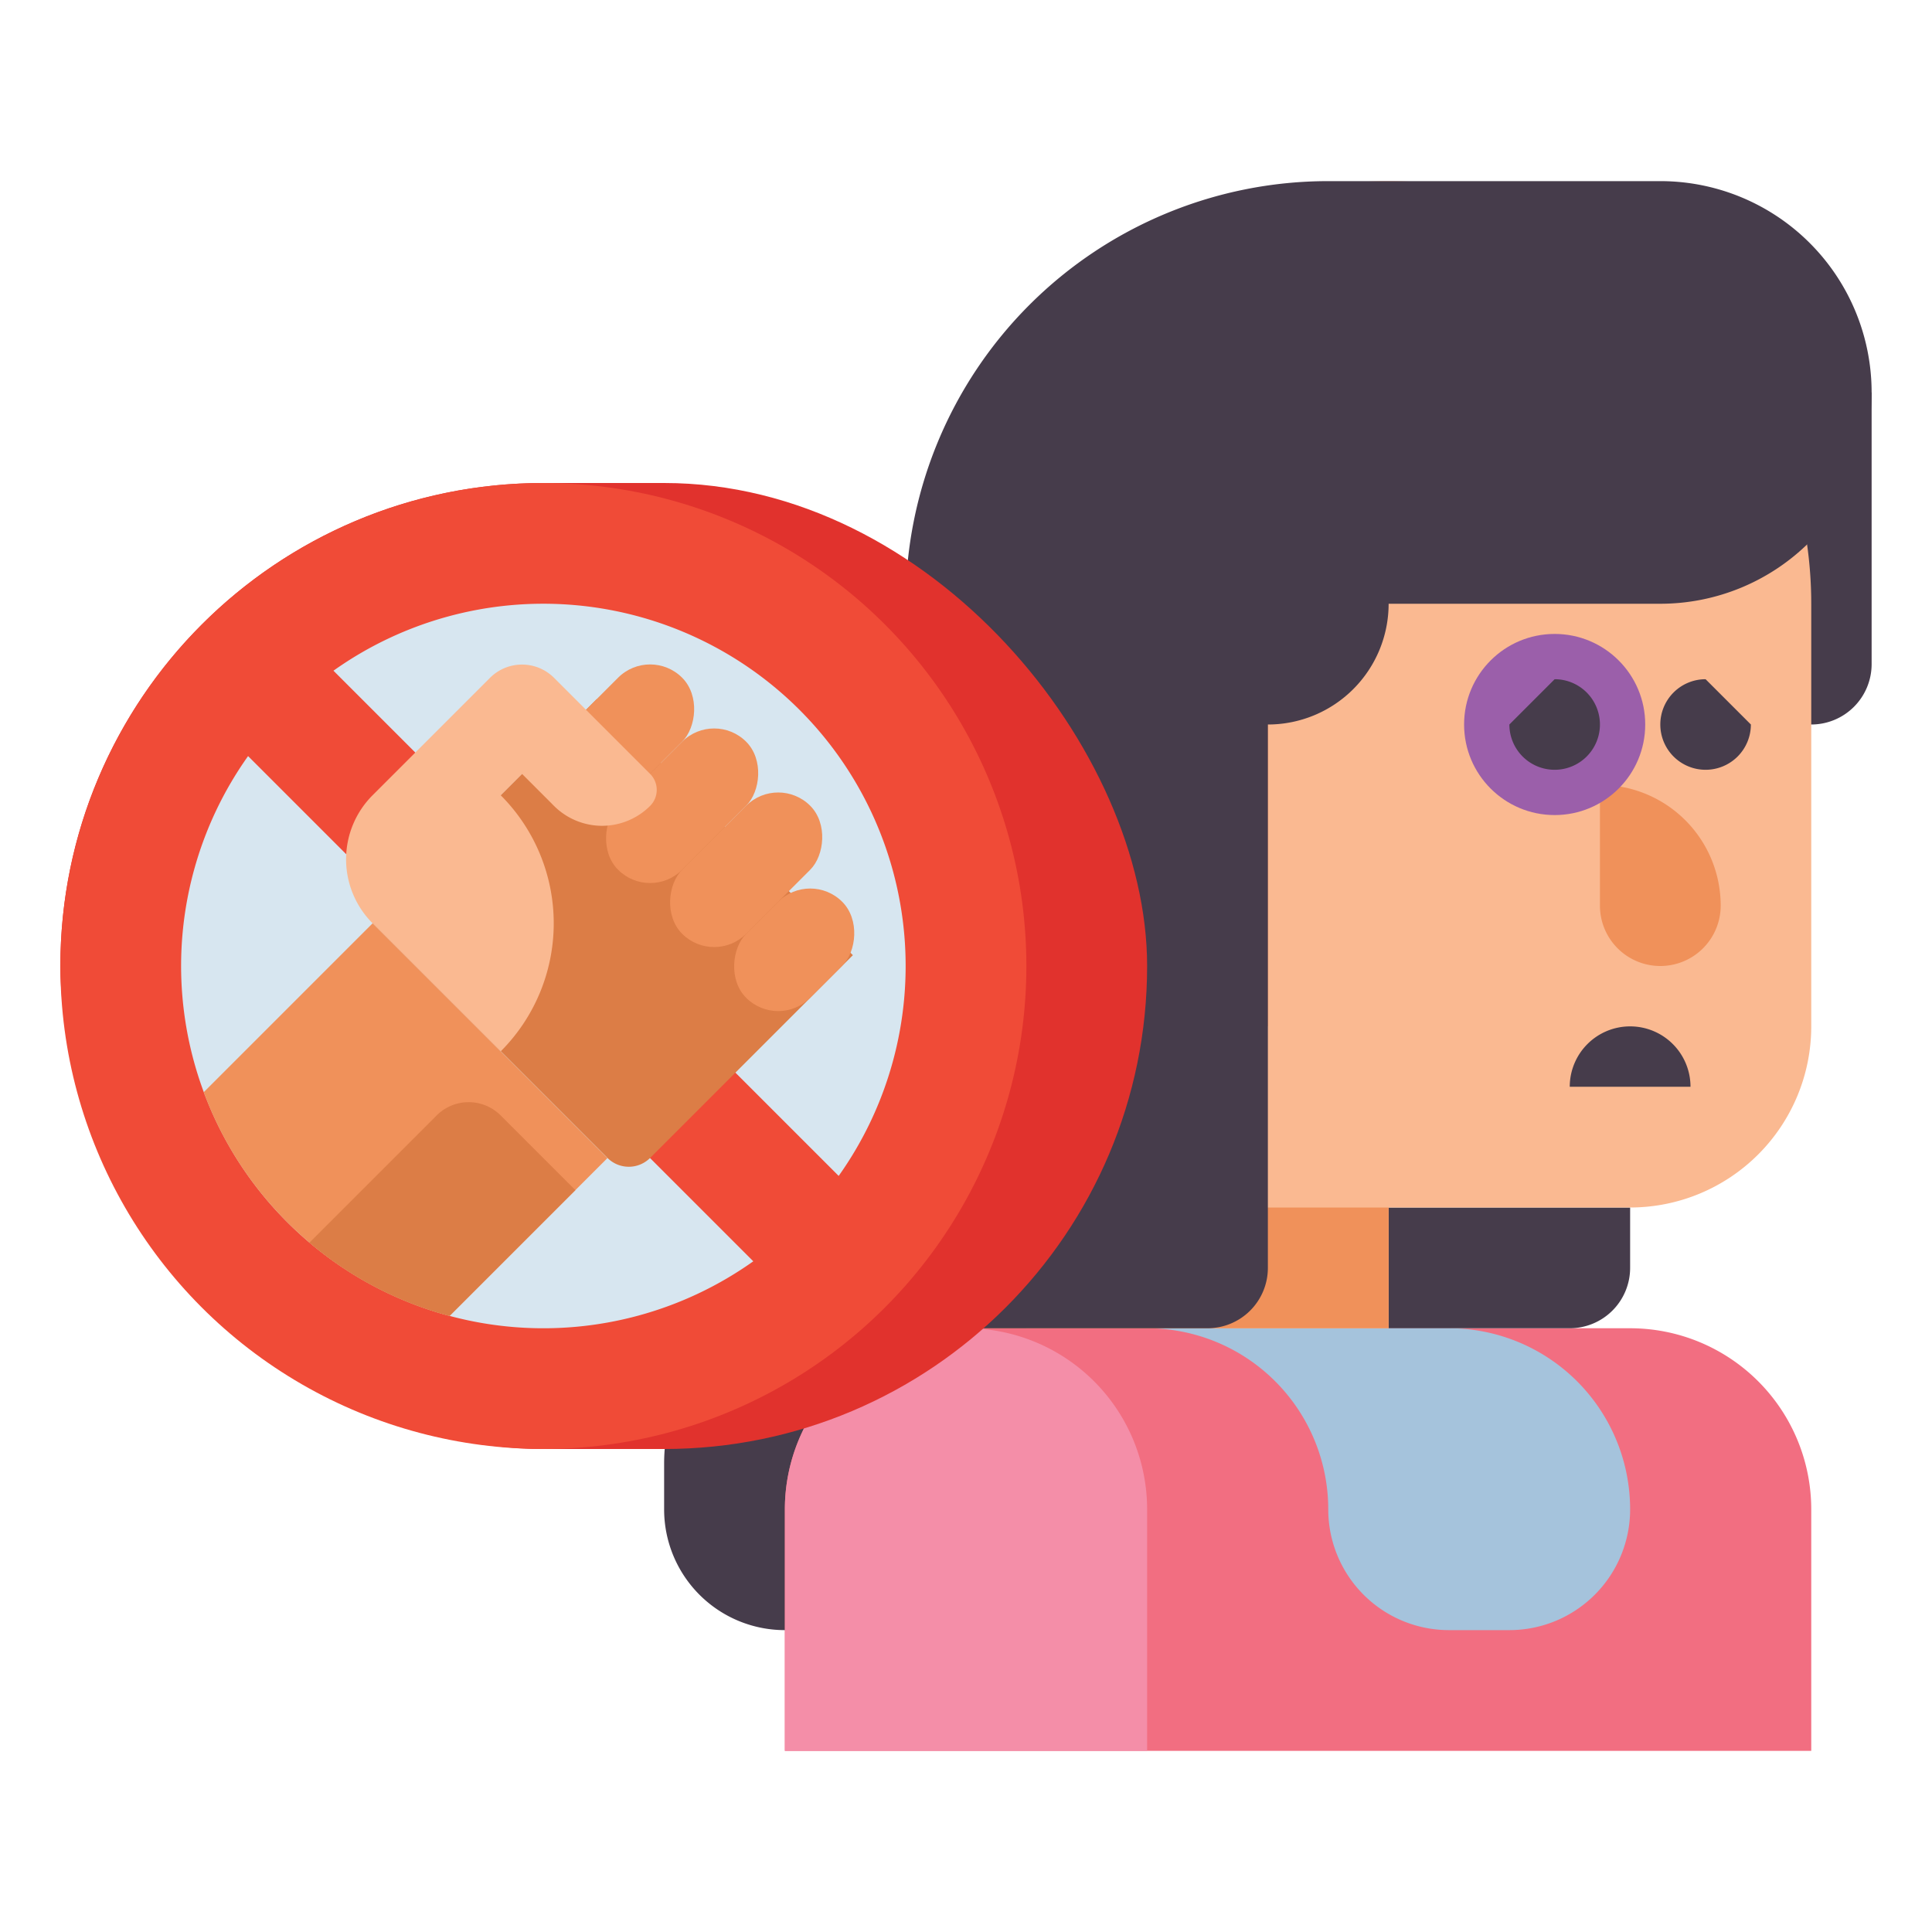 <svg height="512" viewBox="0 0 512 512" width="512" xmlns="http://www.w3.org/2000/svg"><path d="m240 160v44.118a48 48 0 0 1 -14.059 33.941l-3.882 3.882a48 48 0 0 0 -14.059 33.941v40.236a48 48 0 0 1 -14.059 33.941l-3.882 3.882a48 48 0 0 0 -14.059 33.941v12.118a32 32 0 0 0 32 32h64v-272z" fill="#463c4b"/><path d="m256 352h176a48 48 0 0 1 48 48v64a0 0 0 0 1 0 0h-272a0 0 0 0 1 0 0v-64a48 48 0 0 1 48-48z" fill="#f26e81"/><path d="m384 352h-80a48 48 0 0 1 48 48 32 32 0 0 0 32 32h16a32 32 0 0 0 32-32 48 48 0 0 0 -48-48z" fill="#a5c3dc"/><path d="m256 352a48 48 0 0 1 48 48v64a0 0 0 0 1 0 0h-96a0 0 0 0 1 0 0v-64a48 48 0 0 1 48-48z" fill="#f48ea8"/><path d="m368 104h128a0 0 0 0 1 0 0v72a16 16 0 0 1 -16 16h-112a0 0 0 0 1 0 0v-88a0 0 0 0 1 0 0z" fill="#463c4b"/><path d="m368 320h64a0 0 0 0 1 0 0v16a16 16 0 0 1 -16 16h-48a0 0 0 0 1 0 0v-32a0 0 0 0 1 0 0z" fill="#463c4b"/><path d="m368 48a112 112 0 0 0 -112 112v192h112v-32h64a48 48 0 0 0 48-48v-112a112 112 0 0 0 -112-112z" fill="#fab991"/><path d="m432 272a16 16 0 0 1 16 16 0 0 0 0 1 0 0h-32a0 0 0 0 1 0 0 16 16 0 0 1 16-16z" fill="#463c4b"/><path d="m424 208a32 32 0 0 1 32 32 16 16 0 0 1 -16 16 16 16 0 0 1 -16-16v-32a0 0 0 0 1 0 0z" fill="#f0915a"/><circle cx="412" cy="192" fill="#9b5faa" r="24"/><path d="m424 192a12 12 0 0 1 -24 0l12-12a12 12 0 0 1 12 12z" fill="#463c4b"/><path d="m464 192a12 12 0 1 1 -12-12z" fill="#463c4b"/><path d="m368 320h-93.333a18.666 18.666 0 0 1 -18.667-18.667v50.667h112z" fill="#f0915a"/><path d="m336 192v80a40 40 0 0 1 0-80z" fill="#f0915a"/><path d="m440 48h-88a112 112 0 0 0 -112 112v176a16 16 0 0 0 16 16h64a16 16 0 0 0 16-16v-144a32 32 0 0 0 32-32h72a56 56 0 0 0 56-56 56 56 0 0 0 -56-56z" fill="#463c4b"/><rect fill="#e1322d" height="256" rx="128" width="288" x="16" y="128"/><circle cx="144" cy="256" fill="#f04b37" r="128"/><path d="m222.257 311.63a96.018 96.018 0 0 0 -133.887-133.887z" fill="#d7e6f0"/><path d="m65.743 200.37a96.018 96.018 0 0 0 133.887 133.887z" fill="#d7e6f0"/><path d="m114.385 206.929h96a0 0 0 0 1 0 0v76a8 8 0 0 1 -8 8h-88a0 0 0 0 1 0 0v-84a0 0 0 0 1 0 0z" fill="#dc7d46" transform="matrix(.707 .707 -.707 .707 223.581 -41.914)"/><g fill="#f0915a"><rect height="48" rx="12" transform="matrix(.707 .707 -.707 .707 203.966 -65.269)" width="24" x="168.77" y="189.574"/><rect height="48" rx="12" transform="matrix(.707 .707 -.707 .707 186.995 -58.24)" width="24" x="151.799" y="172.603"/><rect height="48" rx="12" transform="matrix(.707 .707 -.707 .707 220.936 -72.299)" width="24" x="185.74" y="206.544"/><rect height="36" rx="12" transform="matrix(.707 .707 -.707 .707 239.664 -75.085)" width="24" x="198.468" y="233.757"/></g><path d="m132.686 210.745 5.657-5.657 8.485 8.486a18 18 0 0 0 25.456 0 6 6 0 0 0 0-8.486l-25.456-25.456a12 12 0 0 0 -16.97 0l-31.113 31.113a24 24 0 0 0 0 33.941l33.941 33.941a48 48 0 0 0 0-67.882z" fill="#fab991"/><path d="m76.118 323.882a95.551 95.551 0 0 0 43.023 24.86l41.83-41.83-62.226-62.226-44.756 44.757a95.64 95.64 0 0 0 22.129 34.439z" fill="#f0915a"/><path d="m115.716 295.6-33.709 33.707a95.416 95.416 0 0 0 37.134 19.435l33.344-33.342-19.8-19.8a12 12 0 0 0 -16.969 0z" fill="#dc7d46"/></svg>